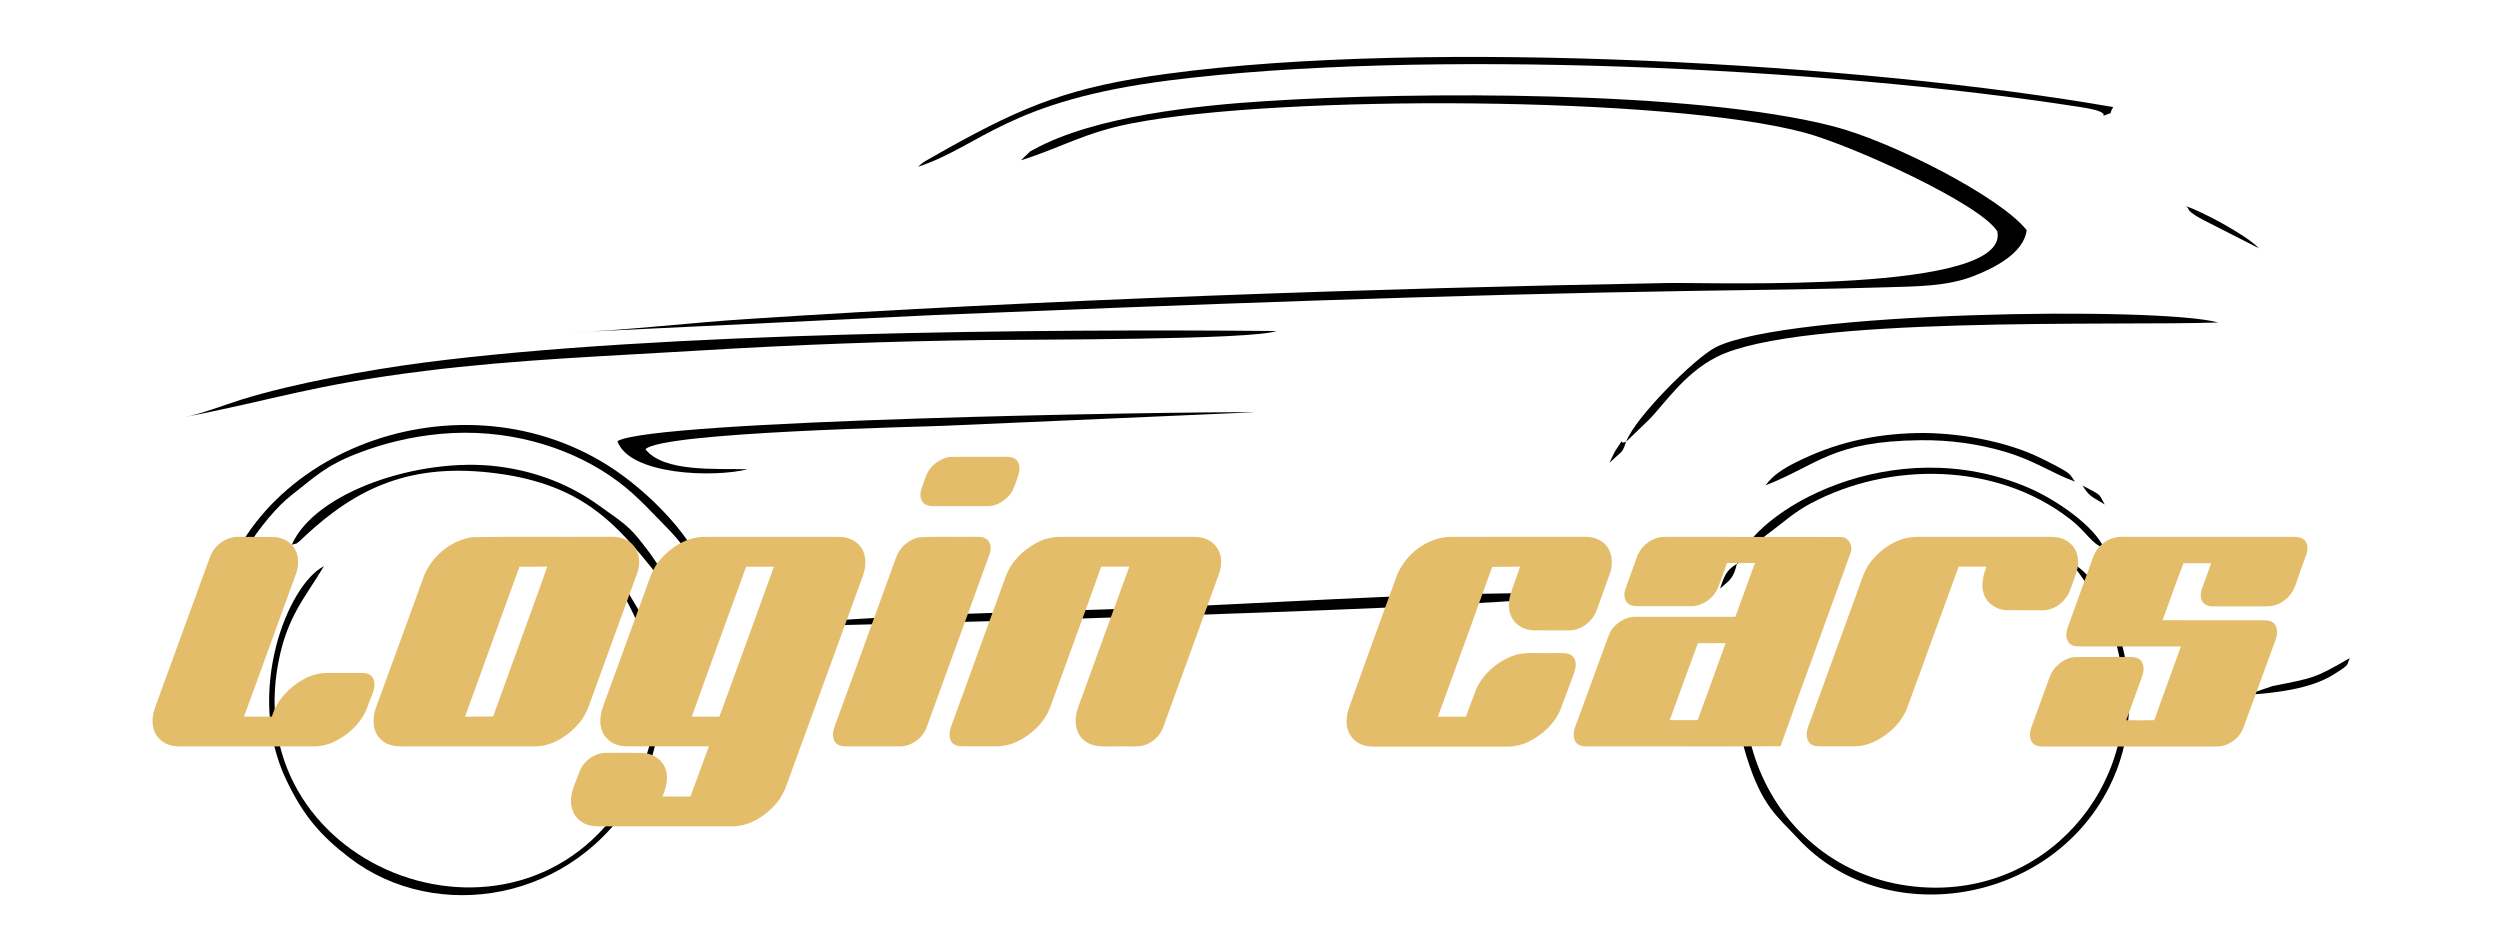 <?xml version="1.0" encoding="utf-8"?>
<!-- Generator: Adobe Illustrator 24.0.1, SVG Export Plug-In . SVG Version: 6.00 Build 0)  -->
<svg version="1.1" id="Layer_1" xmlns="http://www.w3.org/2000/svg" xmlns:xlink="http://www.w3.org/1999/xlink" x="0px" y="0px"
	 viewBox="0 0 252.1 96.01" style="enable-background:new 0 0 252.1 96.01;" xml:space="preserve">
<style type="text/css">
	.st0{fill-rule:evenodd;clip-rule:evenodd;fill:#FFFFFF;}
	.st1{fill:#E4BD6B;}
	.st2{fill:#FFFFFF;}
	.st3{fill-rule:evenodd;clip-rule:evenodd;}
</style>
<g>
	<path class="st3" d="M102.96,16.16c3.99-1.24,6.35-2.78,11.16-3.72c14.96-2.91,54.17-2.77,67.91,0.95
		c4.79,1.3,17.65,7.15,19.38,9.94c1.32,6.28-28.47,5.13-33.19,5.21c-29.5,0.52-63.41,1.7-92.89,3.63c-6,0.39-12.43,1.17-18.11,1.37
		l37-1.77c24.79-1.02,51.97-2.06,76.7-2.44c6.44-0.1,12.83-0.16,19.28-0.36c2.97-0.09,6.11-0.08,8.76-1.11
		c2.14-0.82,5.13-2.34,5.41-4.65c-2.68-3.39-13.65-8.96-19.45-10.46c-14.14-3.66-42.23-3.51-57.2-2.56
		c-6.76,0.43-17.37,1.48-23.58,4.94c-0.08,0.04-0.18,0.09-0.26,0.14L102.96,16.16z"/>
	<path class="st3" d="M18.44,42.09c9.49-1.83,12.79-3.23,24.35-4.68c9.26-1.16,18.54-1.5,27.88-2.07
		c9.32-0.57,19.26-0.94,28.58-1.05c4.63-0.06,26.99,0,29.47-0.91c-23.75-0.22-62.26,0.1-85.95,3.18
		c-5.59,0.73-13.09,2.08-18.41,3.73C22.53,40.87,20.16,41.79,18.44,42.09"/>
	<path class="st3" d="M92.57,16.82c6.39-2.12,9.07-6.66,25.4-8.72c25.29-3.19,65.64-1.4,91.96,2.72c3.72,0.58,1.3,1.16,2.59,0.7
		c0.62-0.22,0.07,0.08,0.58-0.72c-25.15-4.41-68.95-6.94-95.4-3.36c-9.57,1.29-14.26,3.13-22.2,7.56l-2.22,1.26
		C92.82,16.57,92.79,16.64,92.57,16.82"/>
	<path class="st3" d="M81.99,63.1c0.78,0.01,74.42-1.79,77.11-3.24c-12.37-0.25-26.58,0.71-39.08,1.27
		c-11.23,0.51-24.75,0.64-35.86,1.44c-0.26,0.02-0.95,0.07-1.18,0.11C81.41,63,82.55,62.82,81.99,63.1"/>
	<path class="st3" d="M208.91,56.77c2.23,3.14,4.11,5.4,4.96,10.25c2.15,12.3-7.73,23.76-20.81,22.38
		c-15.3-1.61-21.93-19.48-13.27-30.59c0.65-0.83,1.01-1.44,1.7-2.16l1.78-1.8c-5.34,3.2-10.03,12.22-7.15,21.44
		c1.57,5.01,3.02,5.94,5.21,8.29c8.61,9.28,25.34,6.75,31.36-5.21C217.41,70.05,212.91,58.77,208.91,56.77"/>
	<path class="st3" d="M61.91,58.04c0.82,2.43,7.65,10.65,1.9,21.29C53.32,98.74,23.92,88.01,28.09,66.7
		c0.9-4.62,2.75-6.53,4.58-9.61c-3.65,1.86-8.01,12.73-3.81,21.54c1.75,3.68,3.5,5.66,6.4,7.88c8.71,6.67,22.69,4.49,29.03-6.74
		c1.84-3.25,2.75-7.79,2.14-12.1c-0.29-2.07-0.83-3.87-1.7-5.59l-2.02-3.4C62.02,57.83,62.33,58.27,61.91,58.04"/>
	<path class="st3" d="M163.98,44.54l2.16-2.08c1.53-1.45,3.57-4.76,7-6.48c8.32-4.17,40.11-3.1,50.55-3.46
		c-5.87-1.63-43.54-1.15-50.7,2.51C170.99,36.04,164.93,42.02,163.98,44.54"/>
	<path class="st3" d="M65.09,45.3c1.68-1.74,28.12-2.26,30.27-2.37l31.17-1.36c-8.08-0.07-60.92,0.79-64.27,2.92
		c1.23,3.44,9.76,3.69,13.13,2.83C72.22,47.23,66.92,47.65,65.09,45.3"/>
	<path class="st3" d="M21.47,63.28c0.84-4.98,5.07-11.14,7.94-13.36c2.22-1.72,3.35-2.93,6.59-4.18c2.6-1.01,5.39-1.71,8.45-1.99
		c6.52-0.59,12.58,1.2,17.04,4.21c2.36,1.6,3.74,3.2,5.46,4.94c3.16,3.19,2.62,3.8,4.56,6.04c-1.16-4.55-6.29-9.54-10.2-12
		C45.69,37.09,23.37,46.03,21.47,63.28"/>
	<path class="st3" d="M29.42,54.94c0.79-0.29,0.09,0.14,0.78-0.36c0.09-0.06,0.32-0.3,0.4-0.38c5.43-5.11,10.95-7.61,19.6-6.45
		c8.76,1.18,12.08,5.26,16.17,10.32c1.4,1.74-1.38-1.42,0.42,0.46l0.58,0.46c-0.61-1.69-2.08-3.57-3-4.71
		c-1.19-1.47-2.32-2.1-3.99-3.32c-2.74-1.99-6.2-3.45-10.3-3.94C42.31,46.09,31.77,49.58,29.42,54.94"/>
	<path class="st3" d="M175.15,56.86c1.16-0.49,0.74-0.57,1.73-1.74c0.64-0.75,1.04-1.02,1.84-1.62c1.2-0.9,2.25-1.87,3.84-2.72
		c8-4.27,18.74-4.16,26.1,1.5c1.85,1.42,2.16,2.5,3.52,3.01c-0.97-2.21-4.79-4.91-7.73-6.15C190.85,43.39,176.79,51.45,175.15,56.86
		"/>
	<path class="st3" d="M178.04,48.94c5.35-2.09,6.66-4.45,15.62-4.55c2.98-0.03,5.87,0.37,8.6,1.19c3.01,0.91,4.5,2.06,6.98,2.99
		c-0.49-0.65-0.29-0.71-1.62-1.44c-0.53-0.29-1.06-0.55-1.78-0.91c-3.5-1.74-8.52-2.64-12.57-2.55c-4.46,0.1-8.37,1.04-12.17,2.95
		C179.84,47.25,178.78,47.91,178.04,48.94"/>
	<path class="st3" d="M226.59,70.06c2.75-0.16,6.35-0.57,8.68-2.01c1.84-1.14,1.31-0.95,1.69-1.69c-3.6,2.06-3.57,1.98-7.82,2.83
		L226.59,70.06z"/>
	<path class="st3" d="M227.79,25.04c-1.19-1.3-5.95-3.84-7.36-4.24c0.09,0.1,0.21,0.12,0.26,0.31c0.05,0.17,0.43,0.43,0.52,0.5
		c0.23,0.17,0.72,0.43,0.99,0.58L227.79,25.04z"/>
	<path class="st3" d="M61.91,58.04c-0.74-1.42-1.48-1.96-2.89-2.86c0.42,0.71,0.03,0.24,0.74,1.05c0.44,0.5,0.1,0.04,0.58,0.56
		C61.94,58.52,60.78,57.62,61.91,58.04"/>
	<path class="st3" d="M175.15,56.86c-1.09,0.61-1.3,1.32-1.7,2.49C174.53,58.44,174.81,58.25,175.15,56.86"/>
	<path class="st3" d="M209.99,48.96c0.8,1.2,0.82,1.02,2.25,1.91C211.61,49.75,212.01,50.01,209.99,48.96"/>
	<path class="st3" d="M163.98,44.54c-0.88,0.39,0.04-0.76-1.06,0.87c-0.16,0.24-0.45,0.9-0.62,1.25l1.21-1.09
		C163.8,45.15,163.77,45.07,163.98,44.54"/>
	<path class="st3" d="M29.42,54.94c-0.74,0.34-0.38-0.68-1.33,1.71c0.77-0.53,0.25,0.17,1.03-0.89
		C29.71,54.96,29.18,55.62,29.42,54.94"/>
	<path class="st3" d="M212.17,55.3c0.57,1.56,0.56,1.18,1.33,1.74c-0.22-0.54-0.29-0.91-0.61-1.32
		C212.36,55.04,212.83,55.61,212.17,55.3"/>
</g>
<path class="st1" d="M95.78,46.08c1.81-0.04,3.62,0,5.43-0.02c0.47,0,1.03-0.01,1.35,0.39c0.32,0.42,0.28,1.01,0.12,1.49
	c-0.27,0.77-0.46,1.62-1.08,2.19c-0.53,0.52-1.24,0.92-2,0.91c-1.78,0.01-3.56,0-5.33,0c-0.43,0-0.94-0.03-1.22-0.39
	c-0.32-0.43-0.28-1.01-0.09-1.48c0.27-0.7,0.42-1.48,0.94-2.05C94.39,46.6,95.04,46.17,95.78,46.08"/>
<path class="st1" d="M21.16,56.21c0.42-1.22,1.66-2.14,2.97-2.07c1.13,0.01,2.26-0.01,3.39,0.01c0.77,0.01,1.56,0.32,2.03,0.95
	c0.61,0.76,0.63,1.85,0.31,2.73c-1.75,4.81-3.5,9.62-5.25,14.43c0.94,0,1.87,0,2.81,0c0.48-1.63,1.72-2.96,3.2-3.77
	c0.76-0.42,1.63-0.65,2.5-0.63c1.18,0.01,2.37-0.02,3.55,0.01c0.46,0,0.95,0.28,1.04,0.76c0.22,0.89-0.35,1.69-0.6,2.51
	c-0.53,1.58-1.78,2.82-3.24,3.57c-0.73,0.38-1.55,0.58-2.37,0.56c-4.48,0-8.96,0-13.44,0c-0.84,0.01-1.72-0.32-2.21-1.02
	c-0.64-0.86-0.54-2.03-0.19-2.98C17.5,66.25,19.33,61.23,21.16,56.21"/>
<path class="st1" d="M47.61,54.17c4.33-0.08,8.66-0.01,12.99-0.04c0.84,0.02,1.74-0.1,2.52,0.29c0.79,0.38,1.32,1.23,1.33,2.1
	c0.05,0.71-0.22,1.38-0.47,2.03c-1.34,3.68-2.68,7.36-4.02,11.04c-0.44,1.14-0.73,2.38-1.55,3.32c-1.14,1.34-2.8,2.4-4.61,2.36
	c-4.23,0-8.46,0-12.7,0c-0.93,0.03-1.99,0-2.68-0.7c-0.89-0.81-0.89-2.17-0.5-3.23c1.56-4.29,3.13-8.57,4.69-12.86
	C43.3,56.28,45.33,54.52,47.61,54.17 M52.38,57.15c-1.82,5.04-3.66,10.07-5.48,15.11c0.94-0.01,1.88,0.01,2.83-0.01
	c1.8-5.04,3.67-10.06,5.46-15.11C54.25,57.16,53.32,57.14,52.38,57.15"/>
<path class="st1" d="M66.62,56.38c1.13-1.27,2.72-2.27,4.47-2.24c4.47,0,8.95,0,13.42,0c0.75-0.02,1.55,0.21,2.08,0.77
	c0.57,0.57,0.75,1.42,0.65,2.2c-0.07,0.64-0.33,1.24-0.55,1.84c-2.3,6.32-4.61,12.63-6.91,18.95c-0.41,1.08-0.71,2.23-1.49,3.11
	c-1.13,1.31-2.76,2.35-4.54,2.32c-4.43,0-8.86,0-13.29,0c-0.64,0.01-1.31-0.09-1.84-0.47c-0.66-0.44-1.04-1.22-1.04-2
	c-0.04-1.04,0.47-1.97,0.81-2.92c0.38-1.17,1.57-2.06,2.81-2.02c1.23,0.01,2.46-0.03,3.69,0.02c1,0.04,1.96,0.72,2.25,1.69
	c0.3,0.9-0.01,1.84-0.32,2.69c0.94,0,1.87,0,2.81,0c0.62-1.69,1.24-3.37,1.85-5.06c-2.54,0-5.07,0-7.61,0
	c-0.54,0-1.1,0.03-1.62-0.14c-0.78-0.23-1.42-0.88-1.62-1.66c-0.2-0.75-0.06-1.55,0.2-2.27c1.35-3.71,2.71-7.42,4.06-11.13
	C65.38,58.81,65.68,57.41,66.62,56.38 M75.24,57.15c-1.83,5.04-3.68,10.07-5.48,15.12c0.93-0.01,1.86-0.02,2.78,0
	c1.86-5.03,3.67-10.08,5.5-15.12C77.11,57.15,76.17,57.15,75.24,57.15"/>
<path class="st1" d="M92.67,54.18c1.86-0.1,3.73-0.01,5.59-0.05c0.51,0,1.16-0.01,1.46,0.48c0.31,0.5,0.16,1.12-0.06,1.63
	c-2.07,5.67-4.13,11.35-6.19,17.03c-0.4,1.19-1.63,2.07-2.9,2c-1.72,0-3.44,0-5.16,0c-0.42,0-0.92-0.05-1.19-0.42
	c-0.32-0.46-0.24-1.08-0.06-1.58c2.08-5.7,4.15-11.39,6.21-17.09C90.74,55.19,91.64,54.4,92.67,54.18"/>
<path class="st1" d="M104.47,54.77c0.76-0.42,1.63-0.65,2.5-0.63c4.47,0,8.95,0,13.42,0c0.89-0.03,1.84,0.32,2.34,1.1
	c0.52,0.76,0.5,1.77,0.2,2.62c-1.88,5.17-3.76,10.33-5.64,15.49c-0.27,0.79-0.93,1.4-1.68,1.72c-0.82,0.34-1.72,0.15-2.58,0.2
	c-1.24-0.06-2.66,0.25-3.71-0.6c-0.09-0.09-0.18-0.18-0.27-0.27c-0.73-0.86-0.69-2.1-0.32-3.11c1.72-4.71,3.43-9.43,5.15-14.15
	c-0.95,0-1.89-0.02-2.84,0.01c-1.65,4.65-3.37,9.28-5.05,13.92c-0.3,0.89-0.8,1.7-1.48,2.35c-1.08,1.05-2.51,1.86-4.05,1.84
	c-1.18,0-2.36,0.01-3.54-0.01c-0.44,0-0.94-0.2-1.08-0.66c-0.26-0.72,0.12-1.43,0.35-2.1c1.75-4.79,3.49-9.59,5.24-14.39
	C101.96,56.66,103.12,55.51,104.47,54.77"/>
<path class="st1" d="M140.68,58.53c0.72-2.35,2.95-4.25,5.43-4.39c4.53-0.02,9.05,0,13.58-0.01c0.65-0.01,1.33,0.1,1.86,0.5
	c1.12,0.77,1.2,2.35,0.68,3.51c-0.4,1.09-0.79,2.19-1.18,3.29c-0.4,1.24-1.65,2.21-2.97,2.14c-1.13-0.01-2.26,0.01-3.4-0.01
	c-0.82-0.01-1.65-0.38-2.1-1.07c-0.52-0.74-0.51-1.72-0.26-2.56c0.28-0.94,0.68-1.85,0.96-2.79c-0.94,0.04-1.87-0.01-2.81,0.03
	c-1.8,5.04-3.65,10.06-5.47,15.1c0.94,0,1.88,0,2.82,0c0.29-0.8,0.59-1.59,0.89-2.39c0.6-1.69,2.04-3,3.67-3.68
	c1.06-0.46,2.22-0.33,3.34-0.34c0.69,0.01,1.38-0.02,2.07,0.01c0.36,0.02,0.76,0.16,0.95,0.5c0.26,0.49,0.16,1.07-0.03,1.56
	c-0.43,1.15-0.85,2.3-1.28,3.44c-0.58,1.55-1.88,2.75-3.36,3.46c-0.73,0.34-1.54,0.49-2.34,0.46c-4.13,0-8.26,0-12.39,0
	c-0.63-0.01-1.29,0.05-1.9-0.16c-0.76-0.24-1.37-0.89-1.56-1.66c-0.18-0.71-0.07-1.46,0.17-2.14
	C137.57,67.05,139.12,62.79,140.68,58.53"/>
<path class="st1" d="M165.03,56.26c0.4-1.22,1.62-2.17,2.93-2.12c5.86,0.01,11.71-0.01,17.57,0.01c0.84-0.07,1.36,0.84,1.09,1.58
	c-2.34,6.51-4.75,13-7.07,19.52c-6.42,0.05-12.85,0-19.27,0.02c-0.47,0-1.04,0.01-1.36-0.4c-0.34-0.47-0.26-1.11-0.06-1.62
	c1.03-2.8,2.06-5.6,3.08-8.41c0.21-0.55,0.37-1.15,0.78-1.6c0.55-0.6,1.32-1.04,2.14-1.04c3.38,0,6.75-0.01,10.13,0
	c0.67-1.8,1.32-3.62,1.98-5.43c-0.94,0-1.88,0-2.82,0c-0.28,0.77-0.56,1.54-0.83,2.31c-0.41,1.17-1.6,2.08-2.86,2.05
	c-1.72,0-3.45,0-5.17,0c-0.41,0-0.88-0.01-1.19-0.33c-0.36-0.39-0.36-1-0.17-1.48C164.3,58.32,164.66,57.29,165.03,56.26
	 M171.22,64.85c-0.97,2.58-1.89,5.18-2.84,7.77c0.94,0,1.88,0,2.81,0c0.94-2.59,1.89-5.17,2.82-7.77
	C173.08,64.86,172.15,64.87,171.22,64.85"/>
<path class="st1" d="M188.74,56.53c1.13-1.36,2.79-2.41,4.61-2.39c4.48,0,8.96,0,13.44,0c0.79-0.02,1.62,0.22,2.15,0.83
	c0.7,0.75,0.76,1.9,0.42,2.83c-0.26,0.71-0.48,1.44-0.79,2.12c-0.53,0.94-1.56,1.66-2.66,1.62c-1.19-0.01-2.37,0.01-3.55-0.01
	c-1-0.02-2-0.65-2.31-1.62c-0.32-0.91-0.06-1.89,0.26-2.77c-0.93,0-1.87,0-2.8,0c-1.73,4.72-3.44,9.44-5.16,14.16
	c-0.36,1.01-1.04,1.88-1.87,2.55c-0.97,0.79-2.17,1.4-3.44,1.41c-1.14,0.01-2.28,0-3.42,0c-0.43,0-0.92-0.04-1.2-0.4
	c-0.33-0.46-0.26-1.08-0.08-1.58c1.66-4.55,3.32-9.11,4.97-13.66C187.7,58.57,187.99,57.42,188.74,56.53"/>
<path class="st1" d="M212.02,54.84c0.63-0.56,1.47-0.77,2.3-0.7c5.66,0,11.32,0,16.98,0c0.39,0,0.84,0.04,1.12,0.36
	c0.31,0.38,0.32,0.93,0.16,1.37c-0.31,0.87-0.62,1.74-0.93,2.61c-0.24,0.88-0.7,1.74-1.51,2.21c-0.65,0.47-1.48,0.48-2.25,0.46
	c-1.57,0-3.14,0-4.71,0c-0.43,0-0.94-0.14-1.13-0.56c-0.24-0.49-0.1-1.04,0.1-1.51c0.28-0.76,0.56-1.52,0.82-2.28
	c-0.93-0.01-1.86,0.02-2.78-0.01c-0.75,1.9-1.4,3.84-2.12,5.75c3.42,0.02,6.84,0,10.27,0.01c0.39,0,0.84,0.09,1.08,0.44
	c0.3,0.48,0.22,1.09,0.03,1.59c-1.07,2.92-2.14,5.84-3.21,8.76c-0.4,1.13-1.56,1.97-2.76,1.94h-17.42c-0.42,0-0.91-0.07-1.16-0.45
	c-0.3-0.48-0.22-1.09-0.02-1.59c0.53-1.45,1.06-2.89,1.58-4.34c0.19-0.53,0.36-1.08,0.73-1.51c0.56-0.66,1.38-1.17,2.28-1.14h5.31
	c0.43,0,0.94,0.07,1.19,0.47c0.28,0.46,0.21,1.04,0.03,1.52c-0.53,1.46-1.06,2.93-1.59,4.39c0.94,0,1.89,0.02,2.83-0.01
	c0.87-2.48,1.8-4.95,2.68-7.43c-3.39,0.01-6.78,0-10.17,0c-0.42,0-0.9-0.06-1.16-0.42c-0.31-0.45-0.25-1.05-0.07-1.54
	c0.75-2.08,1.51-4.16,2.26-6.24C211.04,56.2,211.32,55.35,212.02,54.84"/>
</svg>
